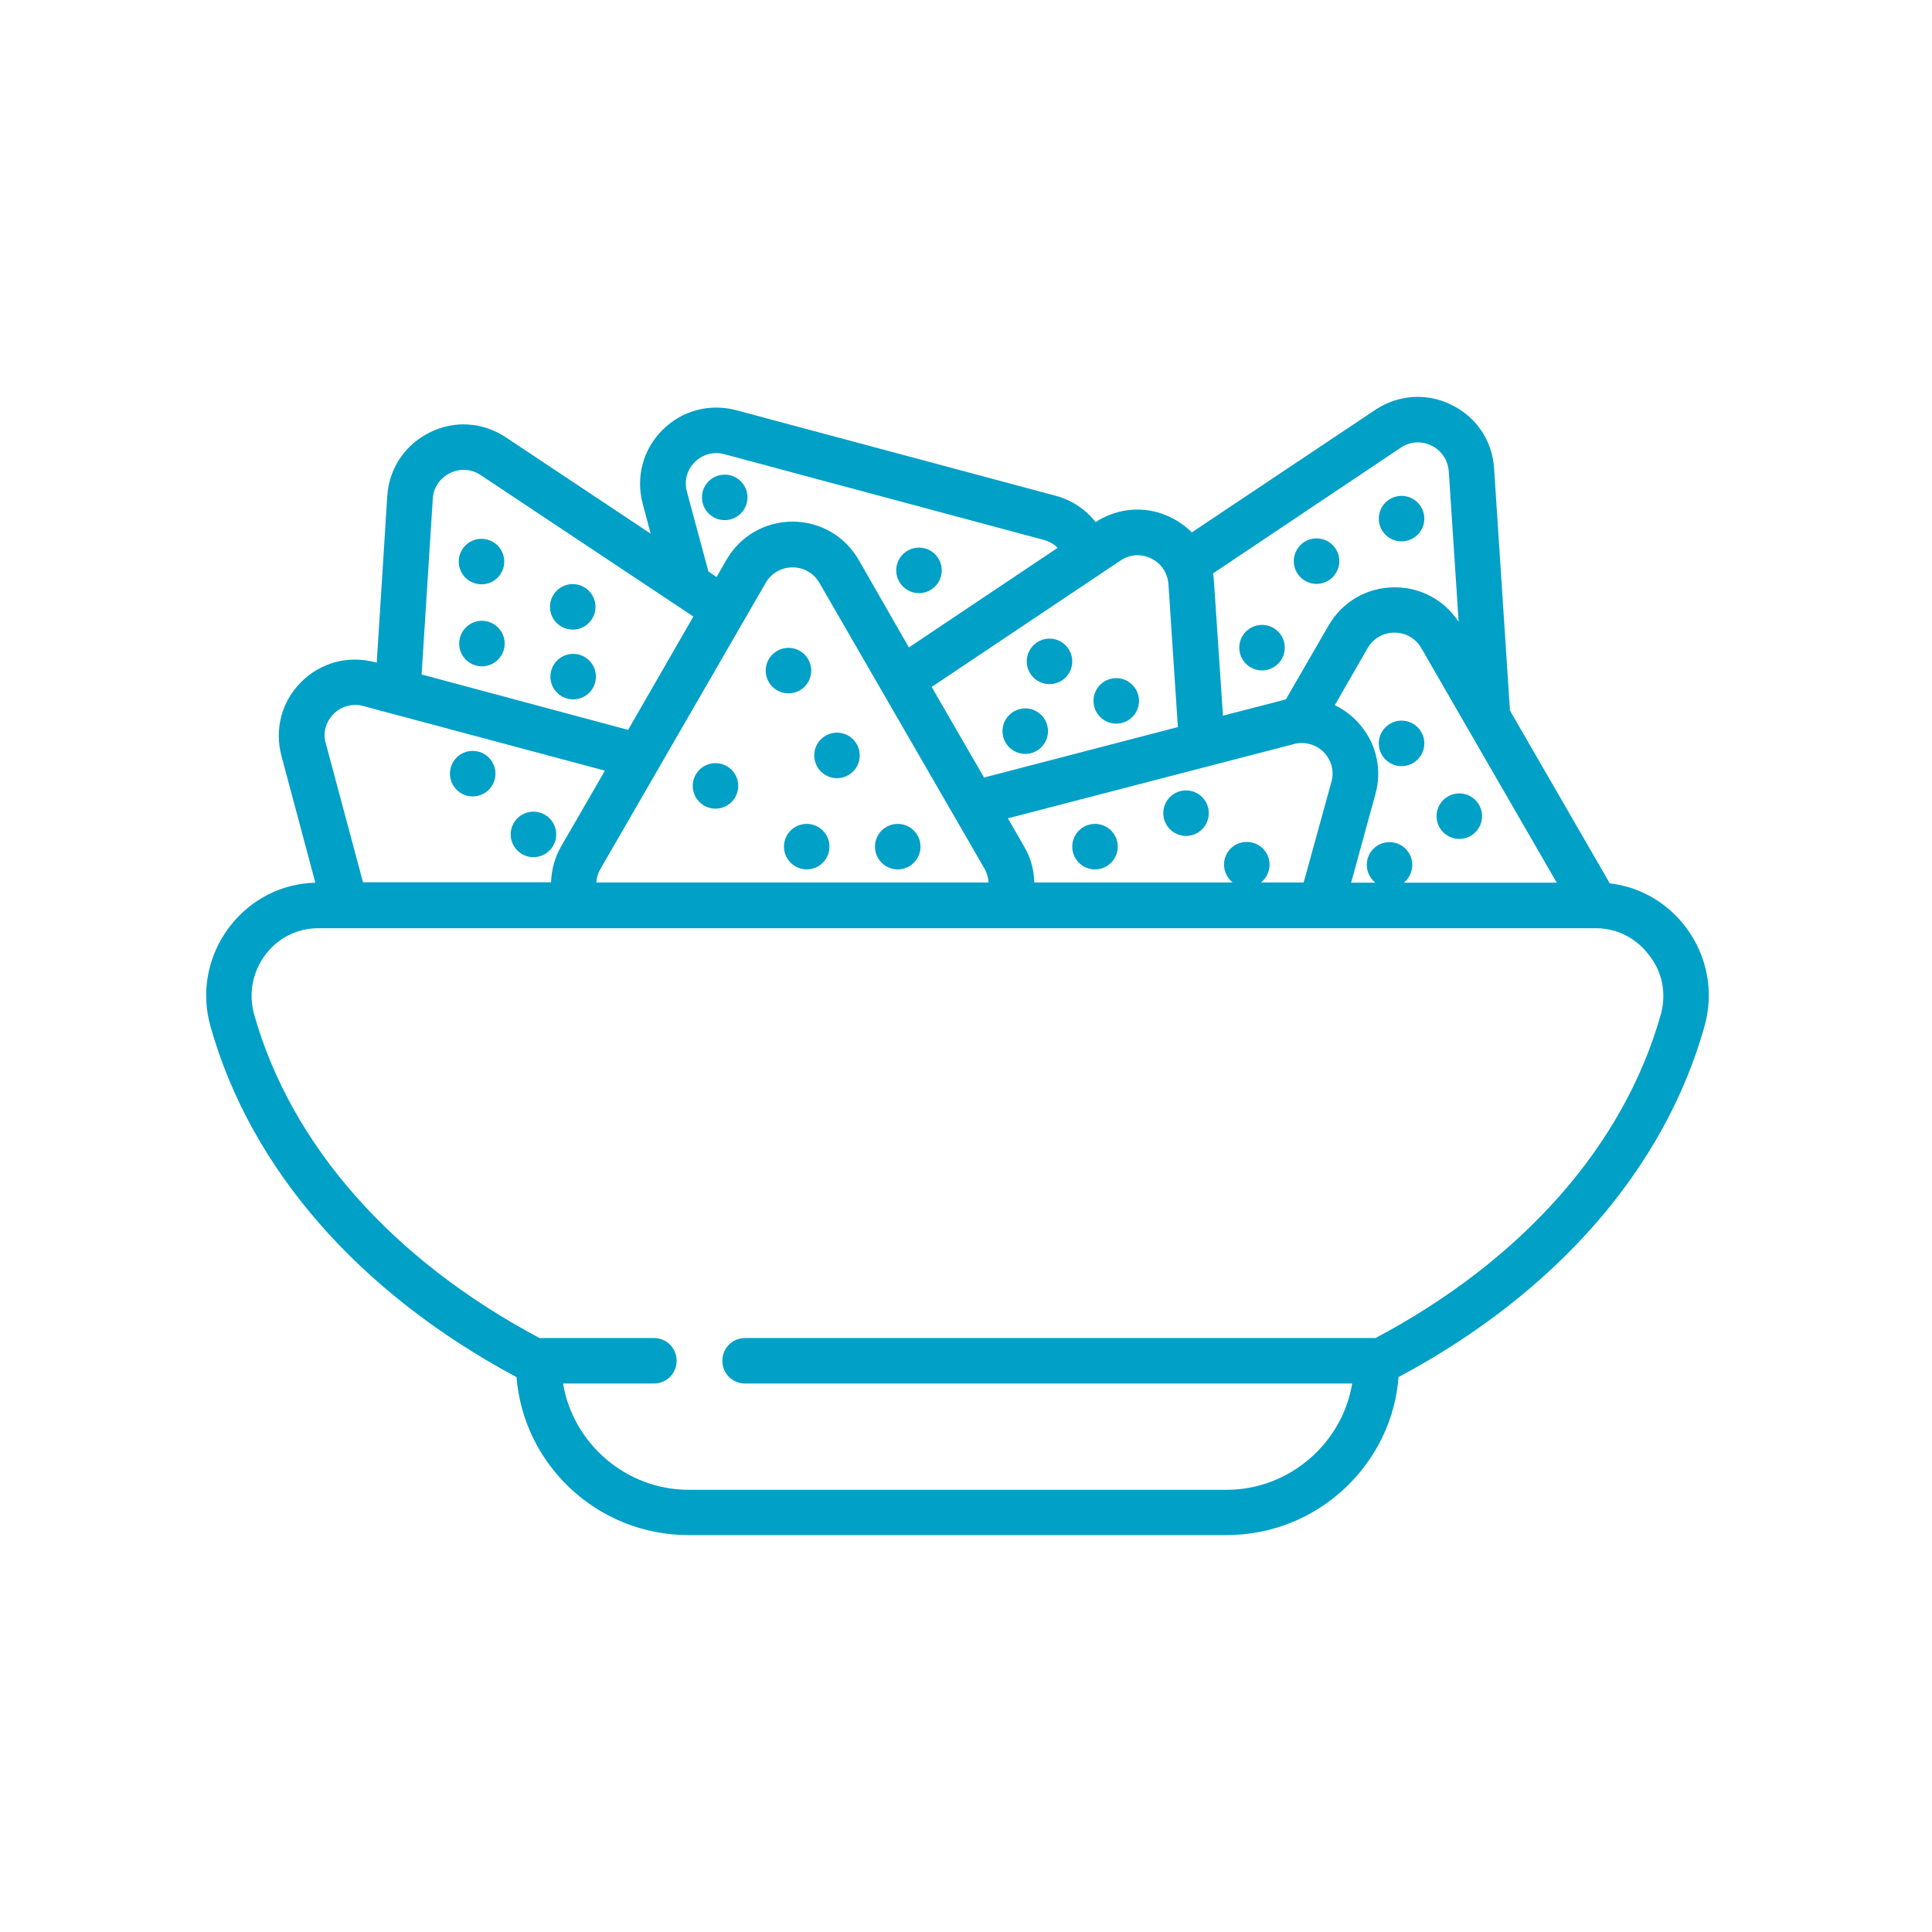 <?xml version="1.0" encoding="utf-8"?>
<!-- Generator: Adobe Illustrator 25.2.3, SVG Export Plug-In . SVG Version: 6.00 Build 0)  -->
<svg version="1.1" id="Layer_1" xmlns="http://www.w3.org/2000/svg" xmlns:xlink="http://www.w3.org/1999/xlink" x="0px" y="0px"
	 viewBox="0 0 90 90" style="enable-background:new 0 0 90 90;" xml:space="preserve">
<g>
	<g>
		<g>
			<path style="fill:#00A0C7;" d="M78.53,43.19c-0.87-1.15-2.14-1.88-3.54-2.04l-4.65-8.05l-0.74-11.28
				c-0.08-1.28-0.82-2.39-1.98-2.96c-1.15-0.57-2.48-0.48-3.55,0.23l-8.55,5.71c-0.43-0.43-0.97-0.75-1.58-0.93
				c-0.99-0.28-2.04-0.11-2.9,0.45c-0.47-0.59-1.11-1.03-1.88-1.23L34.3,19.11c-1.24-0.33-2.53,0.01-3.44,0.92
				c-0.91,0.91-1.25,2.19-0.92,3.44l0.37,1.39l-6.75-4.49c-1.07-0.71-2.4-0.8-3.55-0.22c-1.15,0.57-1.89,1.68-1.97,2.96l-0.49,7.76
				l-0.08-0.02c-1.24-0.33-2.53,0.01-3.44,0.92c-0.91,0.91-1.25,2.19-0.92,3.44l1.58,5.91c-1.59,0.04-3.04,0.79-4.01,2.07
				c-1.01,1.34-1.33,3.03-0.87,4.64c1.87,6.63,6.92,12.4,14.25,16.32c0.16,1.95,1.02,3.76,2.45,5.13c1.51,1.44,3.48,2.23,5.56,2.23
				h25.07c2.08,0,4.05-0.79,5.56-2.23c1.43-1.37,2.3-3.18,2.45-5.13c7.32-3.91,12.37-9.68,14.24-16.3
				C79.86,46.23,79.54,44.53,78.53,43.19z M68.39,33.97l4.13,7.15h-7.13c0.24-0.19,0.4-0.49,0.4-0.83c0-0.59-0.48-1.06-1.06-1.06
				c-0.59,0-1.06,0.47-1.06,1.06c0,0.33,0.16,0.63,0.4,0.83h-1.13L64.07,37c0.31-1.11,0.07-2.26-0.64-3.15
				c-0.34-0.43-0.77-0.77-1.25-1l1.53-2.66c0.26-0.45,0.73-0.72,1.25-0.72s0.99,0.27,1.25,0.72L68.39,33.97
				C68.39,33.96,68.39,33.96,68.39,33.97z M65.26,20.85c0.43-0.29,0.97-0.32,1.43-0.09c0.47,0.23,0.76,0.68,0.8,1.2l0.46,7.01
				c-0.66-1.01-1.76-1.61-2.98-1.61c-1.29,0-2.44,0.67-3.08,1.78l-1.99,3.44c-0.05,0.01-0.1,0.02-0.15,0.04l-2.78,0.72l-0.42-6.26
				c-0.01-0.12-0.02-0.25-0.04-0.37L65.26,20.85z M56.27,35.7C56.28,35.7,56.28,35.7,56.27,35.7l4.01-1.04
				c0.1-0.03,0.21-0.04,0.32-0.05c0.45-0.01,0.89,0.19,1.17,0.55c0.17,0.21,0.42,0.66,0.25,1.27l-1.29,4.68h-1.99
				c0.24-0.19,0.4-0.49,0.4-0.83c0-0.59-0.47-1.06-1.06-1.06c-0.59,0-1.06,0.47-1.06,1.06c0,0.33,0.16,0.63,0.4,0.83h-9.24
				c-0.01-0.59-0.17-1.17-0.48-1.69l-0.75-1.3L56.27,35.7z M51.23,26.76C51.23,26.75,51.24,26.75,51.23,26.76l0.97-0.65
				c0.36-0.24,0.77-0.31,1.18-0.19c0.41,0.12,0.75,0.4,0.92,0.78c0.07,0.16,0.12,0.33,0.13,0.51l0.44,6.66l-9.03,2.35l-2.44-4.22
				L51.23,26.76z M46.05,41.11H27.78c0.01-0.19,0.06-0.41,0.19-0.63l7.7-13.33c0.26-0.45,0.73-0.72,1.25-0.72s0.99,0.27,1.25,0.72
				l7.7,13.33C45.99,40.7,46.04,40.92,46.05,41.11z M32.36,21.53c0.37-0.37,0.89-0.51,1.39-0.37l14.87,3.99
				c0.26,0.07,0.48,0.2,0.65,0.37l-6.93,4.64L40,26.08c-0.64-1.11-1.8-1.78-3.08-1.78s-2.44,0.67-3.08,1.78l-0.46,0.8l-0.38-0.26
				l-1-3.71C31.86,22.41,32,21.89,32.36,21.53z M20.16,23.24c0.03-0.52,0.33-0.97,0.8-1.2c0.47-0.23,1-0.2,1.43,0.09l9.91,6.59
				L29.26,34l-9.62-2.58L20.16,23.24z M15.54,33.26c0.37-0.37,0.89-0.51,1.39-0.37l1.33,0.36c0,0,0,0,0.01,0l9.91,2.65l-2.03,3.51
				c-0.31,0.53-0.46,1.11-0.48,1.69h-8.76l-1.73-6.46C15.03,34.15,15.17,33.63,15.54,33.26z M77.36,47.28
				c-1.72,6.08-6.43,11.41-13.28,15.05H34.71c-0.59,0-1.06,0.47-1.06,1.06c0,0.59,0.47,1.06,1.06,1.06h28.28
				c-0.46,2.79-2.94,4.95-5.84,4.95H32.07c-2.9,0-5.38-2.16-5.84-4.95h4.23c0.59,0,1.06-0.47,1.06-1.06c0-0.59-0.47-1.06-1.06-1.06
				h-5.33c-6.86-3.65-11.57-8.98-13.29-15.07c-0.27-0.97-0.08-1.98,0.52-2.78c0.59-0.79,1.49-1.24,2.47-1.24h1.23c0,0,0,0,0,0
				c0,0,0,0,0,0h10.83c0,0,0.01,0,0.01,0h19.98c0,0,0,0,0.01,0c0,0,0,0,0,0h14.62c0,0,0,0,0,0c0,0,0,0,0,0h12.81c0,0,0,0,0,0
				c0,0,0,0,0,0h0.02c0.97,0,1.87,0.45,2.46,1.23C77.45,45.27,77.64,46.3,77.36,47.28z"/>
		</g>
	</g>
	<g>
		<g>
			<circle style="fill:#00A0C7;" cx="58.79" cy="30.17" r="1.06"/>
		</g>
	</g>
	<g>
		<g>
			<circle style="fill:#00A0C7;" cx="61.33" cy="26.14" r="1.06"/>
		</g>
	</g>
	<g>
		<g>
			<circle style="fill:#00A0C7;" cx="65.29" cy="24.16" r="1.06"/>
		</g>
	</g>
	<g>
		<g>
			<circle style="fill:#00A0C7;" cx="33.76" cy="23.17" r="1.06"/>
		</g>
	</g>
	<g>
		<g>
			<circle style="fill:#00A0C7;" cx="42.81" cy="26.57" r="1.06"/>
		</g>
	</g>
	<g>
		<g>
			<circle style="fill:#00A0C7;" cx="47.76" cy="34.06" r="1.06"/>
		</g>
	</g>
	<g>
		<g>
			<circle style="fill:#00A0C7;" cx="52" cy="32.65" r="1.06"/>
		</g>
	</g>
	<g>
		<g>
			<circle style="fill:#00A0C7;" cx="48.89" cy="30.81" r="1.06"/>
		</g>
	</g>
	<g>
		<g>
			<circle style="fill:#00A0C7;" cx="26.7" cy="31.52" r="1.06"/>
		</g>
	</g>
	<g>
		<g>
			<circle style="fill:#00A0C7;" cx="22.45" cy="29.98" r="1.06"/>
		</g>
	</g>
	<g>
		<g>
			<circle style="fill:#00A0C7;" cx="22.43" cy="26.16" r="1.06"/>
		</g>
	</g>
	<g>
		<g>
			<circle style="fill:#00A0C7;" cx="26.68" cy="28.27" r="1.06"/>
		</g>
	</g>
	<g>
		<g>
			<circle style="fill:#00A0C7;" cx="24.85" cy="38.87" r="1.06"/>
		</g>
	</g>
	<g>
		<g>
			<circle style="fill:#00A0C7;" cx="22.02" cy="36.04" r="1.06"/>
		</g>
	</g>
	<g>
		<g>
			<circle style="fill:#00A0C7;" cx="67.98" cy="38.02" r="1.06"/>
		</g>
	</g>
	<g>
		<g>
			<circle style="fill:#00A0C7;" cx="65.29" cy="34.63" r="1.06"/>
		</g>
	</g>
	<g>
		<g>
			<circle style="fill:#00A0C7;" cx="51.01" cy="39.44" r="1.06"/>
		</g>
	</g>
	<g>
		<g>
			<circle style="fill:#00A0C7;" cx="55.25" cy="37.88" r="1.06"/>
		</g>
	</g>
	<g>
		<g>
			<circle style="fill:#00A0C7;" cx="33.33" cy="36.61" r="1.06"/>
		</g>
	</g>
	<g>
		<g>
			<circle style="fill:#00A0C7;" cx="36.73" cy="31.24" r="1.06"/>
		</g>
	</g>
	<g>
		<g>
			<circle style="fill:#00A0C7;" cx="37.58" cy="39.44" r="1.06"/>
		</g>
	</g>
	<g>
		<g>
			<circle style="fill:#00A0C7;" cx="38.99" cy="35.19" r="1.06"/>
		</g>
	</g>
	<g>
		<g>
			<circle style="fill:#00A0C7;" cx="41.82" cy="39.44" r="1.06"/>
		</g>
	</g>
</g>
</svg>
